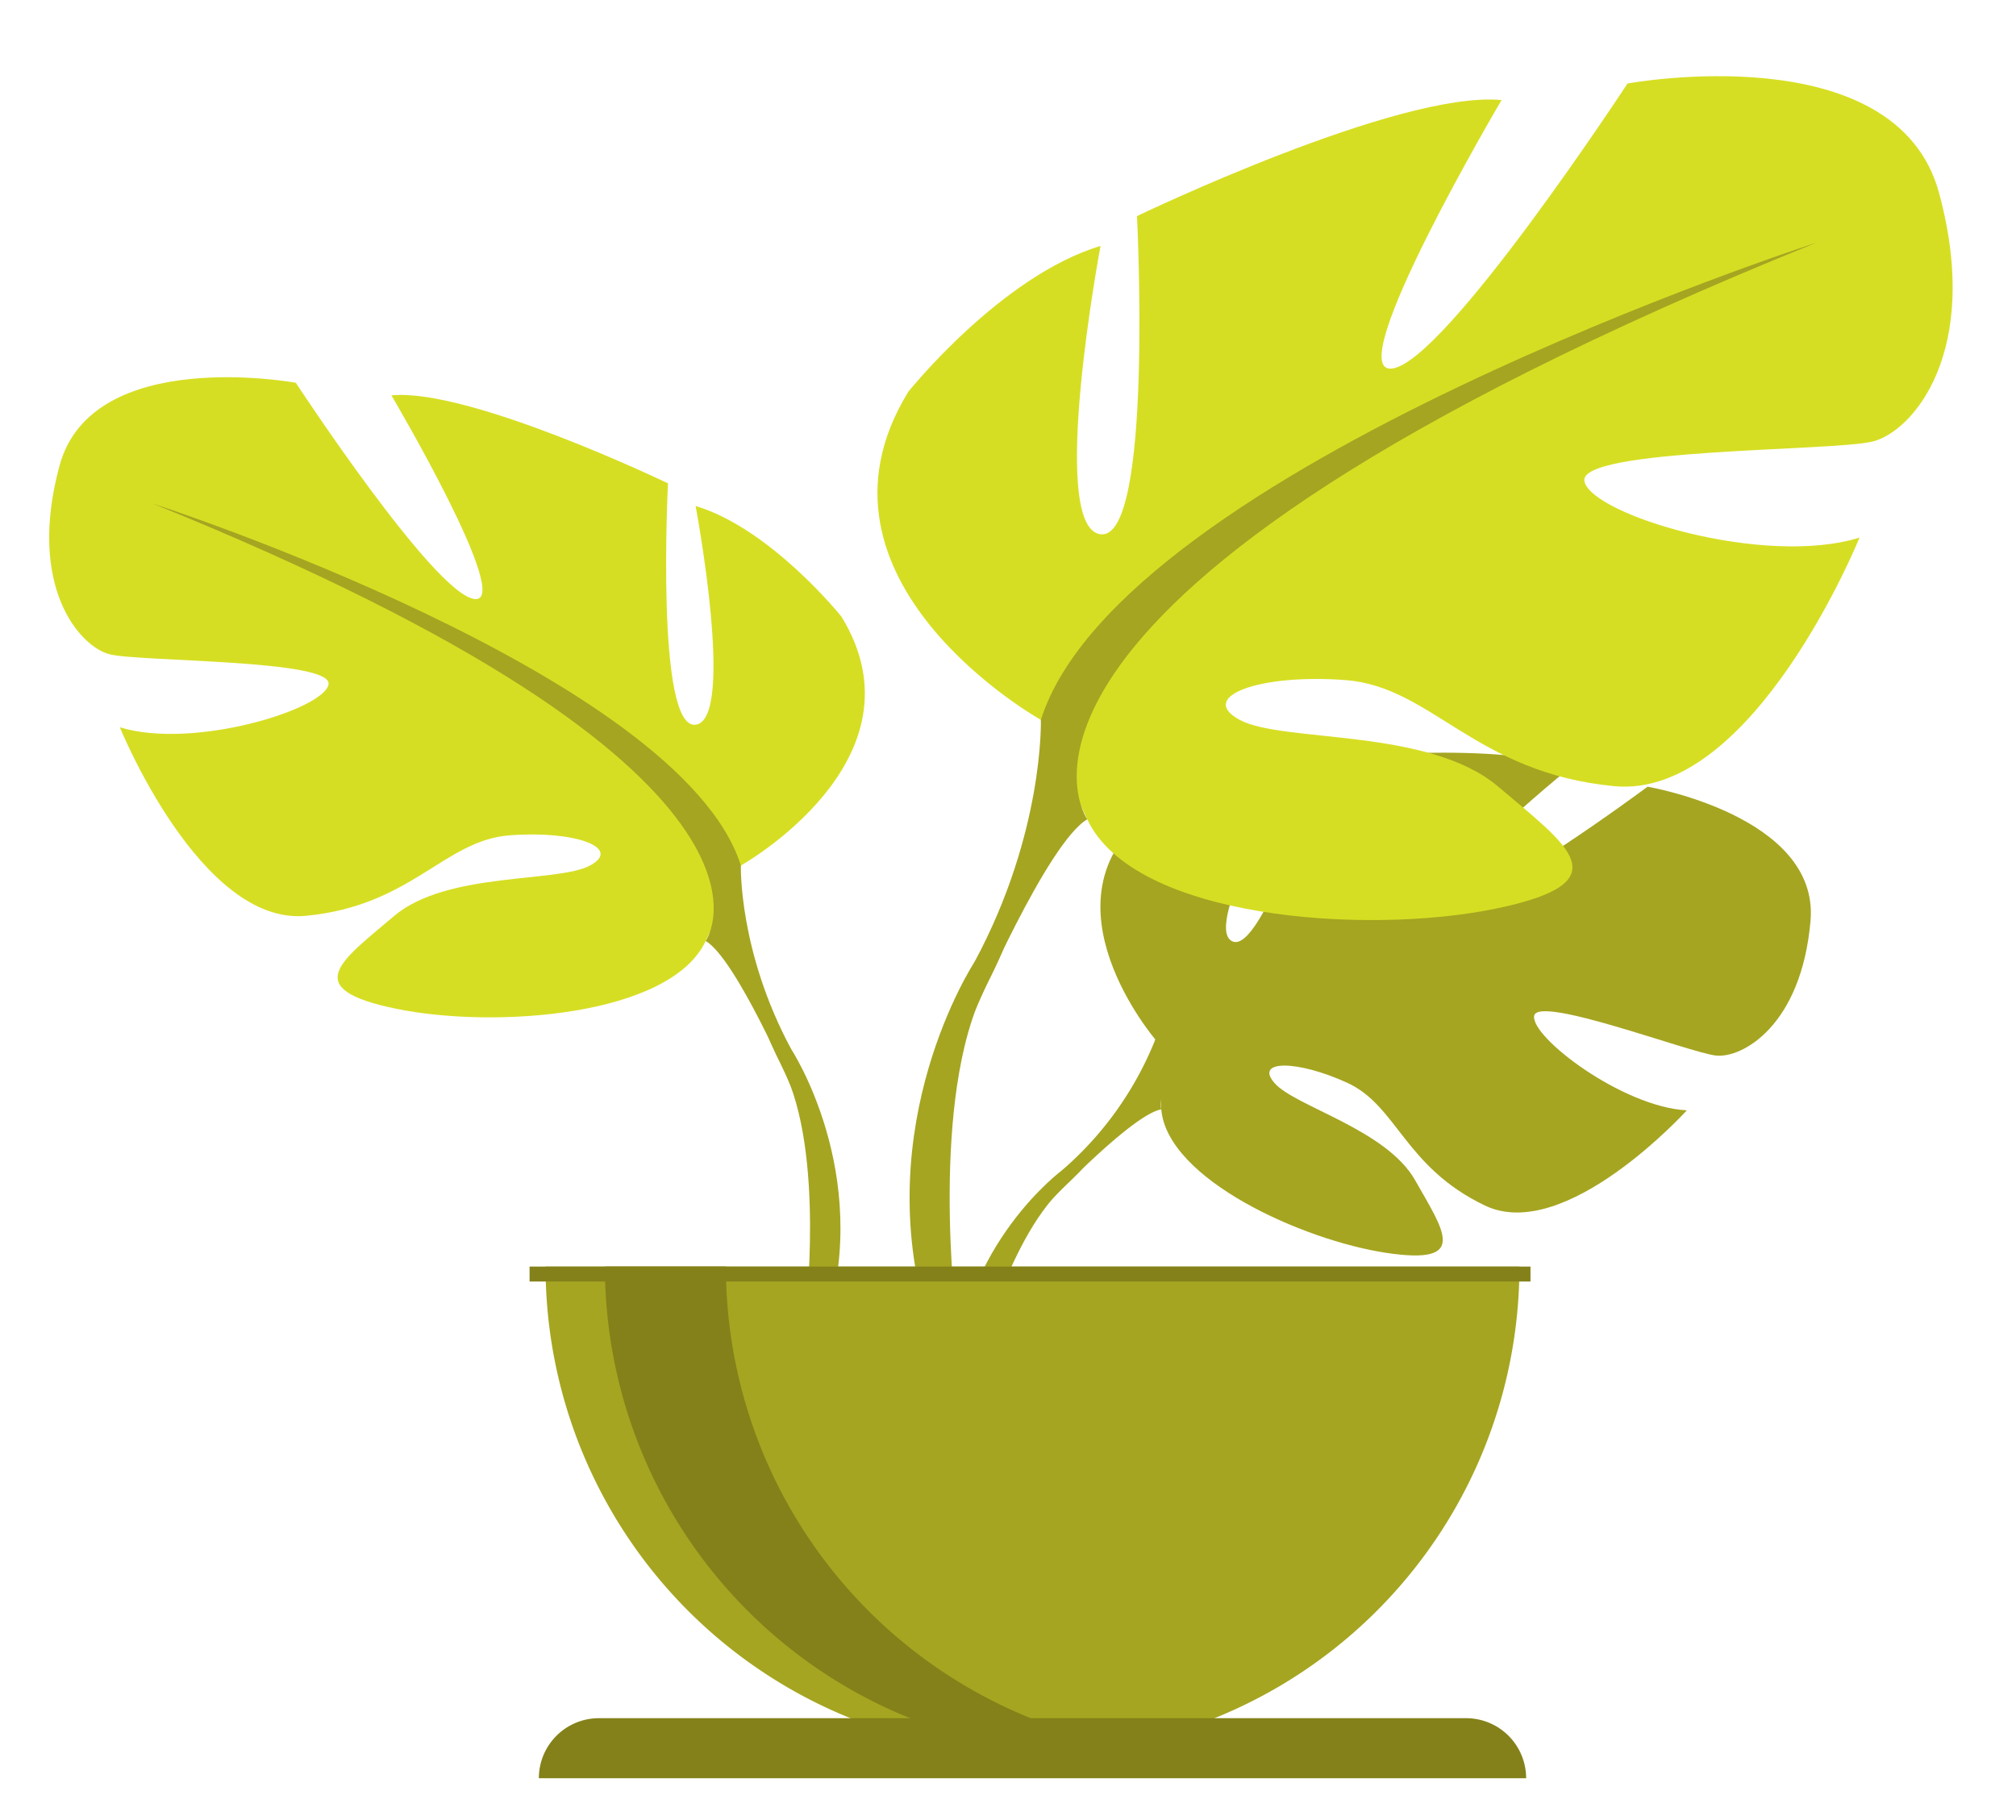 <svg xmlns="http://www.w3.org/2000/svg" width="268" height="242" viewBox="0 0 268 242">
  <g>
    <path d="M153.587,138.184s-15.76-18.385-.972-30.063c0,0,10.8-6.539,19.608-6.008,0,0-12.479,20.927-8.442,23.008S176.005,100.8,176.005,100.8s24.58-2.384,32.487,1.418c0,0-21.012,17.2-16.587,18.219s27.122-15.854,27.122-15.854,22.877,3.894,21.657,17.849-9.1,18.265-12.567,17.894-23.731-8.108-24.173-5.269,11.759,12.116,20.3,12.55c0,0-16.129,17.787-26.847,12.654s-11.635-13.272-18.317-16.323-12.385-3.044-9.627.068,14.852,6.138,18.673,12.9,7.25,11.318-3.841,9.649-29.116-9.783-29.908-19.076Z" fill="#a5a521"/>
    <path d="M229.443,122.808s-62.134-2.394-75.856,15.376a44.949,44.949,0,0,1-12.373,17.365l-1.456,3.966s10.767-11.352,14.62-12.039C154.378,147.476,148.353,125.461,229.443,122.808Z" fill="#a5a521"/>
    <path d="M141.214,155.549s-13.337,9.863-14.263,27.486l2.42.217s4.26-18.223,11.958-25.349S141.214,155.549,141.214,155.549Z" fill="#a5a521"/>
    <path d="M98.489,115.063s25.068-14.039,13.369-33.091c0,0-9.359-11.7-19.386-14.706,0,0,5.347,28.411,0,29.079S88.8,64.257,88.8,64.257s-26.406-12.7-36.767-11.7c0,0,16.378,27.742,11.03,27.074S39.327,50.888,39.327,50.888,12.253,45.874,7.908,61.918s2.673,24.065,6.685,25.068S44.34,87.654,43.672,91,25.622,99.687,15.93,96.68c0,0,10.7,26.4,24.733,25.068s18.384-10.027,27.074-10.7,15.041,1.671,10.7,4.011-19.053.766-26.072,6.734-12.7,9.644.335,12.318,36.433,1,41.112-9.025Z" fill="#d6de23"/>
    <path d="M20.275,66.931S90.466,89.66,98.489,115.063c0,0-.335,11.364,6.684,24.4v5.015S97.819,127.43,93.809,125.09C93.809,125.09,109.518,103.03,20.275,66.931Z" fill="#a5a521"/>
    <path d="M105.173,139.462S116,155.9,109.826,175.909l-2.784-.747s2.7-22.04-2.96-33.123S105.173,139.462,105.173,139.462Z" fill="#a5a521"/>
    <path d="M138.369,95.7s-33.044-18.5-17.623-43.619c0,0,12.336-15.421,25.555-19.386,0,0-7.05,37.451,0,38.332s4.846-42.3,4.846-42.3,34.807-16.743,48.466-15.422c0,0-21.59,36.57-14.54,35.689s31.282-37.891,31.282-37.891S252.044,4.5,257.771,25.647s-3.524,31.723-8.811,33.045-39.214.882-38.332,5.288S234.42,75.435,247.2,71.469c0,0-14.1,34.808-32.6,33.045S190.36,91.3,178.905,90.415s-19.827,2.2-14.1,5.287,25.114,1.01,34.367,8.877,16.742,12.712-.442,16.237-48.025,1.322-54.193-11.9Z" fill="#d6de23"/>
    <path d="M241.47,32.256S148.944,62.217,138.369,95.7c0,0,.442,14.981-8.811,32.164v6.609s9.693-22.471,14.98-25.555C144.538,108.92,123.83,79.84,241.47,32.256Z" fill="#a5a521"/>
    <path d="M129.558,127.866s-14.269,21.668-6.134,48.043l3.671-.985s-3.564-29.052,3.9-43.663S129.558,127.866,129.558,127.866Z" fill="#a5a521"/>
    <path d="M137.257,233.107a64.728,64.728,0,0,0,64.729-64.729H72.527A64.729,64.729,0,0,0,137.257,233.107Z" fill="#a5a521"/>
    <path d="M153.185,232.612a64.776,64.776,0,0,1-72.769-64.234H96.5A64.739,64.739,0,0,0,153.185,232.612Z" fill="#84811a"/>
    <path d="M202.879,236.4H71.633a7.986,7.986,0,0,1,7.986-7.985H194.894a7.985,7.985,0,0,1,7.985,7.985Z" fill="#84811a"/>
    <rect x="70.399" y="168.378" width="133.058" height="1.986" fill="#84811a"/>
  </g>
</svg>
